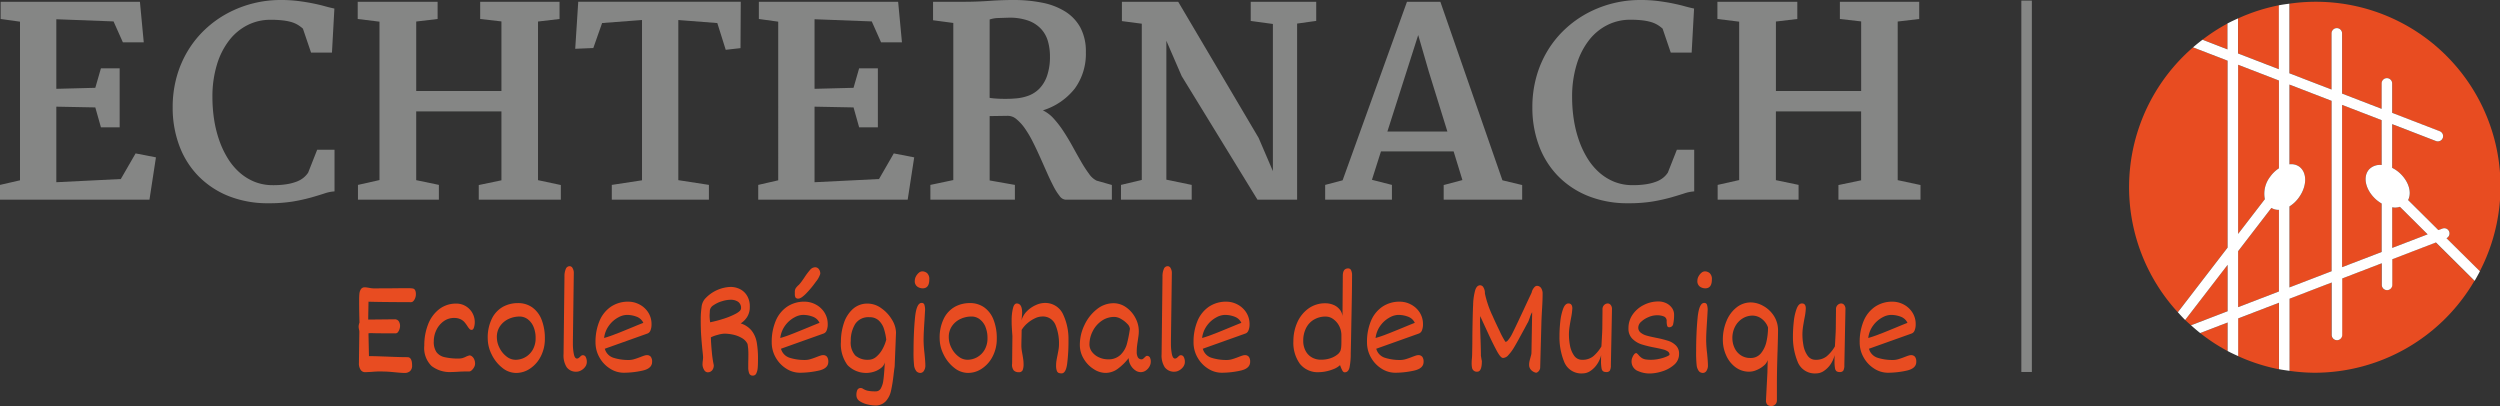 <svg xmlns="http://www.w3.org/2000/svg" width="331.648" height="53.864" viewBox="0 0 331.648 53.864">
  <rect x="0" y="0" width="331.648" height="53.864" fill="#333333" stroke="none"/>
  <g id="Group_452" data-name="Group 452" transform="translate(-400 -108)">
    <path id="Path_240" data-name="Path 240" d="M295.511,35.133l-5.634,7.314c.252.245.516.472.777.7l4.857-1.865Z" transform="translate(400 108)" fill="#e84c21"/>
    <path id="Path_241" data-name="Path 241" d="M291.87,44.182a24.579,24.579,0,0,0,3.641,2.387V42.784Z" transform="translate(400 108)" fill="#e84c21"/>
    <path id="Path_242" data-name="Path 242" d="M295.511,8.051l-4.585-1.769a24.52,24.52,0,0,0-2.02,35.139l6.6-8.577Z" transform="translate(400 108)" fill="#e84c21"/>
    <path id="Path_243" data-name="Path 243" d="M317.344,34.388v3.4a.7.7,0,0,1-1.4,0V34.924L310.7,36.942v7.489a.7.7,0,0,1-1.4,0V37.477l-5.592,2.15v9.568a24.889,24.889,0,0,0,3.33.252,24.574,24.574,0,0,0,21.216-12.191l-5.132-5.094Z" transform="translate(400 108)" fill="#e84c21"/>
    <path id="Path_244" data-name="Path 244" d="M309.309,11.878V4.429a.7.7,0,1,1,1.4,0v7.987l5.243,2.023V11.066a.7.7,0,1,1,1.4,0v3.912l6.317,2.438a.7.7,0,0,1-.251,1.351.723.723,0,0,1-.251-.047l-5.815-2.244v5.8a4.36,4.36,0,0,1,.993.679c1.206,1.1,1.641,2.587,1.122,3.593l4.014,3.983.535-.2a.694.694,0,0,1,.544,1.276l4.41,4.377A24.486,24.486,0,0,0,303.716.487V9.72Z" transform="translate(400 108)" fill="#e84c21"/>
    <path id="Path_245" data-name="Path 245" d="M295.511,3.114a24.336,24.336,0,0,0-3.331,2.154l3.331,1.285Z" transform="translate(400 108)" fill="#e84c21"/>
    <path id="Path_246" data-name="Path 246" d="M302.319,9.181V.7a24.467,24.467,0,0,0-5.413,1.74V7.091Z" transform="translate(400 108)" fill="#e84c21"/>
    <path id="Path_247" data-name="Path 247" d="M296.906,42.245v5a24.377,24.377,0,0,0,5.413,1.739V40.163Z" transform="translate(400 108)" fill="#e84c21"/>
    <path id="Path_248" data-name="Path 248" d="M310.7,35.442l5.242-2.016V27a4.675,4.675,0,0,1-.789-.574c-1.37-1.255-1.75-3-.862-3.974a2.018,2.018,0,0,1,1.651-.565v-5.95L310.7,13.915Z" transform="translate(400 108)" fill="#e84c21"/>
    <path id="Path_249" data-name="Path 249" d="M317.707,27.54a3.057,3.057,0,0,1-.363-.041V32.89l4.7-1.807-3.677-3.648a2.209,2.209,0,0,1-.66.105" transform="translate(400 108)" fill="#e84c21"/>
    <path id="Path_250" data-name="Path 250" d="M301.319,27.585l-4.413,5.735v7.428l5.413-2.081V27.831c-.023,0-.045.011-.068.011a1.861,1.861,0,0,1-.932-.257" transform="translate(400 108)" fill="#e84c21"/>
    <path id="Path_251" data-name="Path 251" d="M303.717,21.8a1.845,1.845,0,0,1,1.276.289c1.079.763,1.083,2.55.009,4.069a4.431,4.431,0,0,1-1.285,1.229V38.129l5.592-2.15v-22.6l-5.592-2.159Z" transform="translate(400 108)" fill="#e84c21"/>
    <path id="Path_252" data-name="Path 252" d="M296.906,31.029l3.547-4.607a3.678,3.678,0,0,1,.707-2.981,4.267,4.267,0,0,1,1.159-1.117V10.68l-5.413-2.09Z" transform="translate(400 108)" fill="#e84c21"/>
    <path id="Path_253" data-name="Path 253" d="M324.552,31.6a.694.694,0,0,0-.544-1.276l-.535.2-4.014-3.984c.518-1.006.084-2.489-1.122-3.593a4.36,4.36,0,0,0-.993-.679v-5.8l5.815,2.245a.708.708,0,0,0,.25.046.7.7,0,0,0,.251-1.351l-6.316-2.438V11.066a.7.7,0,1,0-1.4,0v3.373L310.7,12.416V4.429a.7.7,0,1,0-1.4,0v7.449l-5.592-2.157V.488c-.466.062-.936.123-1.4.212V9.181l-5.413-2.089V2.441c-.474.215-.943.43-1.4.673V6.553L292.18,5.268c-.43.327-.849.661-1.254,1.014l4.585,1.769V32.844l-6.6,8.577c.318.349.633.7.97,1.027l5.634-7.315v6.153l-4.857,1.866c.4.356.8.7,1.216,1.03l3.641-1.4v3.786c.453.242.922.458,1.4.673v-5l5.413-2.082v8.818c.461.09.931.151,1.4.214V39.627l5.592-2.15v6.954a.7.7,0,0,0,1.4,0V36.942l5.243-2.018v2.867a.7.7,0,0,0,1.4,0v-3.4l5.787-2.226,5.132,5.094c.244-.417.479-.842.7-1.273ZM302.32,38.666l-5.413,2.081V33.32l4.413-5.735a1.857,1.857,0,0,0,.931.257c.024,0,.045-.011.069-.011Zm0-16.341a4.281,4.281,0,0,0-1.16,1.116,3.679,3.679,0,0,0-.707,2.981l-3.546,4.608V8.591l5.413,2.089Zm6.989,13.654-5.592,2.15V27.385A4.427,4.427,0,0,0,305,26.157c1.074-1.52,1.071-3.307-.009-4.07a1.845,1.845,0,0,0-1.276-.289V11.218l5.592,2.159Zm6.639-14.091a2.016,2.016,0,0,0-1.652.565c-.887.973-.508,2.719.863,3.974a4.574,4.574,0,0,0,.789.573v6.427L310.7,35.443V13.915l5.243,2.023Zm1.4,11V27.5a3.061,3.061,0,0,0,.363.042,2.2,2.2,0,0,0,.66-.106l3.677,3.649Z" transform="translate(400 108)" fill="#fff"/>
    <path id="Path_254" data-name="Path 254" d="M0,24.529l2.653-.61V2.874L.085,2.519V.236H18.562l.508,5.377H16.3L15.062,2.841,7.471,2.553v9.23l5.172-.134.746-2.587h2.485v7.826H13.389l-.746-2.638-5.172-.1V24.173l8.555-.423,1.962-3.4,2.7.525-.86,5.611H0Z" transform="translate(400 108)" fill="#858685"/>
    <path id="Path_255" data-name="Path 255" d="M22.907,14.25a14.982,14.982,0,0,1,.54-4.091,13.863,13.863,0,0,1,1.514-3.49,13.359,13.359,0,0,1,2.307-2.823A14,14,0,0,1,30.2,1.75,14.893,14.893,0,0,1,37.242,0a18.2,18.2,0,0,1,2.324.135q1.056.135,1.927.312c.58.118,1.107.24,1.581.372s.9.236,1.285.314l-.322,5.849H41.266L40.185,3.8a4.631,4.631,0,0,0-.712-.524,3.791,3.791,0,0,0-.869-.364A7.221,7.221,0,0,0,37.445,2.7a13.931,13.931,0,0,0-1.572-.076A6.714,6.714,0,0,0,32.9,3.3,7.127,7.127,0,0,0,30.446,5.3a9.89,9.89,0,0,0-1.655,3.23,14.468,14.468,0,0,0-.61,4.386,19.167,19.167,0,0,0,.229,2.976,15.438,15.438,0,0,0,.684,2.747,12.2,12.2,0,0,0,1.132,2.383A8.3,8.3,0,0,0,31.8,22.9a6.93,6.93,0,0,0,1.995,1.226,6.454,6.454,0,0,0,2.415.438,11.262,11.262,0,0,0,1.817-.126,6.51,6.51,0,0,0,1.327-.347,3.287,3.287,0,0,0,.923-.525,3.013,3.013,0,0,0,.6-.66l1.2-3.042h2.3V25.39a5.261,5.261,0,0,0-1.361.281c-.49.161-1.075.339-1.75.531a24.325,24.325,0,0,1-2.384.526,19.652,19.652,0,0,1-3.245.234A14.015,14.015,0,0,1,30.3,26,11.659,11.659,0,0,1,26.3,23.337,11.454,11.454,0,0,1,23.777,19.3a14.316,14.316,0,0,1-.87-5.054" transform="translate(400 108)" fill="#858685"/>
    <path id="Path_256" data-name="Path 256" d="M47.487,24.529l2.856-.642V2.874l-2.89-.355V.236h10.6V2.519l-2.838.337v9.213H66.521V2.841L63.7,2.519V.236H74.229V2.519l-2.857.337V23.9l3.028.644V26.49H63.512V24.547l3.009-.628V14.775H55.213V23.9l3.009.626V26.49H47.487Z" transform="translate(400 108)" fill="#858685"/>
    <path id="Path_257" data-name="Path 257" d="M81.16,24.529l4.008-.61V2.654l-5.293.4L78.709,6.372l-2.4.1.4-6.24H98.269l-.034,6.153-1.961.222L95.159,3.058l-5.173-.4V23.9l4.058.626V26.49H81.16Z" transform="translate(400 108)" fill="#858685"/>
    <path id="Path_258" data-name="Path 258" d="M100.585,24.529l2.654-.61V2.874l-2.571-.355V.236h18.478l.506,5.377H116.88l-1.233-2.772-7.591-.288v9.23l5.174-.134.742-2.587h2.485v7.826h-2.485l-.742-2.638-5.174-.1V24.173l8.554-.423,1.96-3.4,2.707.525-.864,5.611H100.585Z" transform="translate(400 108)" fill="#858685"/>
    <path id="Path_259" data-name="Path 259" d="M123.422,24.529l3.043-.642V3.044l-2.687-.356V.236h4.075c1.147,0,2.285-.04,3.4-.119S133.429,0,134.411,0a19.3,19.3,0,0,1,3.837.355A9.043,9.043,0,0,1,141.3,1.523a5.755,5.755,0,0,1,2.02,2.13,6.689,6.689,0,0,1,.729,3.261,7.815,7.815,0,0,1-1.456,4.817,8.623,8.623,0,0,1-4.245,2.908,4.652,4.652,0,0,1,1.456,1.115,13.529,13.529,0,0,1,1.318,1.726q.626.964,1.2,2.01t1.108,1.971a16.578,16.578,0,0,0,1.04,1.6,2.67,2.67,0,0,0,1,.9l2.029.577V26.49h-6.152a1.071,1.071,0,0,1-.771-.482,7.323,7.323,0,0,1-.811-1.277q-.415-.794-.862-1.8c-.3-.67-.6-1.356-.915-2.053s-.632-1.386-.972-2.053a14.115,14.115,0,0,0-1.054-1.786,6.141,6.141,0,0,0-1.134-1.242,1.757,1.757,0,0,0-1.21-.431l-2.332.034v8.537l3.349.592V26.49h-11.21Zm7.861-11.547c.2.036.447.063.735.085s.585.036.888.042.6.005.895,0,.558-.019.8-.042a6.305,6.305,0,0,0,1.756-.346,3.967,3.967,0,0,0,1.5-.938,4.562,4.562,0,0,0,1.041-1.709,7.747,7.747,0,0,0,.388-2.636,7.123,7.123,0,0,0-.271-1.97A4.008,4.008,0,0,0,138.1,3.83a4.3,4.3,0,0,0-1.707-1.1,7.42,7.42,0,0,0-2.638-.382q-.645.02-1.327.043a3.789,3.789,0,0,0-1.142.195Z" transform="translate(400 108)" fill="#858685"/>
    <path id="Path_260" data-name="Path 260" d="M148.711,24.529l2.757-.66V3.144L148.832,2.8V.236H156.3l10.668,18.056,1.893,4.41V3.178l-2.942-.4V.236h8.689V2.773l-2.534.355V26.49h-5.259l-10.057-16.4-2.029-4.682V23.835l3.361.694V26.49h-9.382Z" transform="translate(400 108)" fill="#858685"/>
    <path id="Path_261" data-name="Path 261" d="M175.795,24.529l2.315-.61L186.648.236h4.429l8.234,23.683,2.619.628V26.49H191.518V24.547l2.486-.66-1.169-3.806H183.2L182,23.853l2.653.676V26.49h-8.858Zm16.213-7.083-2.47-7.962-1.4-4.836-4.088,12.8Z" transform="translate(400 108)" fill="#858685"/>
    <path id="Path_262" data-name="Path 262" d="M203.282,14.25a14.943,14.943,0,0,1,.541-4.091,13.825,13.825,0,0,1,1.513-3.49,13.39,13.39,0,0,1,2.307-2.823,14.009,14.009,0,0,1,2.933-2.1A14.869,14.869,0,0,1,217.618,0a18.226,18.226,0,0,1,2.324.135c.7.09,1.347.193,1.927.312s1.109.24,1.581.372.9.236,1.283.314l-.32,5.849h-2.771L220.56,3.8a4.491,4.491,0,0,0-.712-.524,3.763,3.763,0,0,0-.87-.364,7.179,7.179,0,0,0-1.159-.219,13.874,13.874,0,0,0-1.571-.076,6.714,6.714,0,0,0-2.975.684A7.123,7.123,0,0,0,210.822,5.3a9.91,9.91,0,0,0-1.655,3.23,14.529,14.529,0,0,0-.611,4.386,19.045,19.045,0,0,0,.23,2.976,15.354,15.354,0,0,0,.685,2.747A12.135,12.135,0,0,0,210.6,21.02a8.354,8.354,0,0,0,1.575,1.878,6.93,6.93,0,0,0,1.995,1.226,6.462,6.462,0,0,0,2.415.438,11.262,11.262,0,0,0,1.817-.126,6.493,6.493,0,0,0,1.327-.347,3.273,3.273,0,0,0,.923-.525,3.044,3.044,0,0,0,.6-.66l1.2-3.042h2.3V25.39a5.278,5.278,0,0,0-1.361.281q-.737.242-1.749.531a24.351,24.351,0,0,1-2.385.526,19.648,19.648,0,0,1-3.246.234A13.991,13.991,0,0,1,210.679,26a11.6,11.6,0,0,1-4.007-2.663,11.457,11.457,0,0,1-2.52-4.033,14.361,14.361,0,0,1-.87-5.054" transform="translate(400 108)" fill="#858685"/>
    <path id="Path_263" data-name="Path 263" d="M227.862,24.529l2.856-.642V2.874l-2.888-.355V.236h10.6V2.519l-2.839.337v9.213H246.9V2.841l-2.823-.322V.236H254.6V2.519l-2.853.337V23.9l3.025.644V26.49H243.886V24.547l3.01-.628V14.775H235.589V23.9l3.008.626V26.49H227.862Z" transform="translate(400 108)" fill="#858685"/>
    <line id="Line_13" data-name="Line 13" y1="49.266" transform="translate(668.847 108.08)" fill="#858685"/>
    <rect id="Rectangle_22" data-name="Rectangle 22" width="1.394" height="49.266" transform="translate(668.15 108.08)" fill="#858685"/>
    <path id="Path_264" data-name="Path 264" d="M54.76,38.272a.443.443,0,0,1,.31.222,1.243,1.243,0,0,1,.1.572,1.371,1.371,0,0,1-.194.685c-.128.224-.277.335-.446.335q-4.266-.013-5.645-.064c0,.2-.007.581-.019,1.143q-.018.884-.018,1.229l3.516-.036a.631.631,0,0,1,.511.228,1.106,1.106,0,0,1,.193.718,1.278,1.278,0,0,1-.071.357,1.186,1.186,0,0,1-.2.393.413.413,0,0,1-.334.17c-1.176,0-2.1-.007-2.775-.019-.144-.007-.307-.01-.487-.01a1.048,1.048,0,0,0-.32.029l.065,3.019q.62,0,1.388.028c.514.02.858.031,1.032.037,1.151.051,2.045.074,2.682.074.413,0,.619.364.619,1.089a.952.952,0,0,1-.277.769,1.051,1.051,0,0,1-.709.234c-.261,0-.643-.025-1.142-.075-.356-.036-.7-.065-1.027-.088s-.753-.031-1.271-.031c-.238,0-.52.015-.844.045-.514.031-.838.047-.975.047a.688.688,0,0,1-.591-.332,1.472,1.472,0,0,1-.217-.869l.057-4.164a1.094,1.094,0,0,0-.047-.3c-.007-.027-.016-.078-.027-.156a1.289,1.289,0,0,1-.02-.229,1.468,1.468,0,0,1,.112-.525c-.03-.959-.045-1.967-.045-3.03a7.805,7.805,0,0,1,.036-.82,1.28,1.28,0,0,1,.2-.582.568.568,0,0,1,.511-.248,2.187,2.187,0,0,1,.332.028l.23.037a3.458,3.458,0,0,0,.629.075l2.241-.009c1.1-.013,1.849-.018,2.251-.018a4.232,4.232,0,0,1,.689.04" transform="translate(400 108)" fill="#e84c21"/>
    <path id="Path_265" data-name="Path 265" d="M62.59,47.263a.932.932,0,0,1,.3.365,1.394,1.394,0,0,1,.132.647.926.926,0,0,1-.132.444,1.4,1.4,0,0,1-.313.4.534.534,0,0,1-.323.162H61.7c-.212,0-.518.009-.919.034s-.709.039-.928.039a3.946,3.946,0,0,1-2.6-.8,3.327,3.327,0,0,1-.966-2.709,7.61,7.61,0,0,1,.5-2.81,4.64,4.64,0,0,1,1.469-2.015,3.628,3.628,0,0,1,2.288-.745,2.357,2.357,0,0,1,1.213.323,2.459,2.459,0,0,1,1.225,2.153,2.309,2.309,0,0,1-.1.669c-.069.229-.175.342-.317.342a.365.365,0,0,1-.277-.122A2.367,2.367,0,0,1,62,43.256a4.94,4.94,0,0,0-.4-.539,1.614,1.614,0,0,0-.529-.379,1.955,1.955,0,0,0-.835-.16,2.313,2.313,0,0,0-1.388.446,3.019,3.019,0,0,0-.961,1.162,3.448,3.448,0,0,0-.342,1.506,2.412,2.412,0,0,0,.346,1.407,1.81,1.81,0,0,0,1.056.675,7.834,7.834,0,0,0,1.928.188,1.785,1.785,0,0,0,.449-.051,3.156,3.156,0,0,0,.431-.164,2.2,2.2,0,0,1,.545-.2.555.555,0,0,1,.29.113" transform="translate(400 108)" fill="#e84c21"/>
    <path id="Path_266" data-name="Path 266" d="M66.618,48.78a5.018,5.018,0,0,1-1.393-1.758,4.739,4.739,0,0,1-.522-2.1,5.643,5.643,0,0,1,.57-2.691,3.612,3.612,0,0,1,1.471-1.544A4.1,4.1,0,0,1,68.7,40.21a3.215,3.215,0,0,1,1.922.576,3.606,3.606,0,0,1,1.233,1.641,6.675,6.675,0,0,1,.426,2.5,5.01,5.01,0,0,1-.539,2.344,4.231,4.231,0,0,1-1.416,1.621,3.276,3.276,0,0,1-1.852.582,2.92,2.92,0,0,1-1.856-.693m4.159-5.421a2.379,2.379,0,0,0-.764-1.007,1.785,1.785,0,0,0-1.089-.362,3.448,3.448,0,0,0-1.435.314,2.805,2.805,0,0,0-1.135.934,2.512,2.512,0,0,0-.441,1.49,3.127,3.127,0,0,0,.358,1.432,3.247,3.247,0,0,0,.927,1.133,1.93,1.93,0,0,0,1.182.435,2.63,2.63,0,0,0,2.3-1.345,3.036,3.036,0,0,0,.375-1.543,3.779,3.779,0,0,0-.276-1.481" transform="translate(400 108)" fill="#e84c21"/>
    <path id="Path_267" data-name="Path 267" d="M77.711,47.382a1.352,1.352,0,0,1,.136.622,1.094,1.094,0,0,1-.22.663,1.564,1.564,0,0,1-.54.47,1.259,1.259,0,0,1-.572.17,1.53,1.53,0,0,1-1.341-.593,2.93,2.93,0,0,1-.413-1.735l.121-10.286a2.456,2.456,0,0,1,.17-1,.555.555,0,0,1,.526-.382.449.449,0,0,1,.388.275,1.216,1.216,0,0,1,.155.6L76,45.2v.32a6.974,6.974,0,0,0,.127,1.461c.083.389.22.583.407.583a.387.387,0,0,0,.208-.056,1.643,1.643,0,0,0,.2-.169,1.383,1.383,0,0,1,.192-.165.358.358,0,0,1,.191-.051.424.424,0,0,1,.391.261" transform="translate(400 108)" fill="#e84c21"/>
    <path id="Path_268" data-name="Path 268" d="M86.334,47.327a1.079,1.079,0,0,1,.174.677c0,.585-.424.974-1.272,1.161a11.6,11.6,0,0,1-2.508.281,3.345,3.345,0,0,1-1.792-.539,4.1,4.1,0,0,1-1.4-1.468A4,4,0,0,1,79,45.4,7.143,7.143,0,0,1,79.52,42.6a4.251,4.251,0,0,1,1.506-1.9,4.043,4.043,0,0,1,2.348-.68,3.169,3.169,0,0,1,1.432.357,3.034,3.034,0,0,1,1.167,1.041,2.825,2.825,0,0,1,.458,1.612,2.033,2.033,0,0,1-.139.8.685.685,0,0,1-.385.409l-5.673,2.024a1.723,1.723,0,0,0,1.181,1.21,6.538,6.538,0,0,0,1.979.283,2.513,2.513,0,0,0,.713-.1c.236-.067.518-.165.844-.29.206-.08.376-.144.511-.186a1.119,1.119,0,0,1,.351-.067.63.63,0,0,1,.521.216m-4.59-3.04c.6-.235,1.37-.55,2.306-.937.631-.262,1.064-.437,1.295-.523a1.572,1.572,0,0,0-.853-.8,3.569,3.569,0,0,0-1.388-.252,2.5,2.5,0,0,0-1.088.331,3.644,3.644,0,0,0-1.191,1.029,3.472,3.472,0,0,0-.685,1.7,15.947,15.947,0,0,0,1.6-.554" transform="translate(400 108)" fill="#e84c21"/>
    <path id="Path_269" data-name="Path 269" d="M94.463,49.132a.726.726,0,0,1-.585.257.573.573,0,0,1-.478-.336,1.392,1.392,0,0,1-.206-.741,4.408,4.408,0,0,1,.037-.45,3.978,3.978,0,0,0,.038-.432c0-.155-.026-.451-.075-.88q-.1-.957-.169-1.939t-.066-2.2a11.6,11.6,0,0,1,.108-1.654,1.975,1.975,0,0,1,.436-1.094,4.845,4.845,0,0,1,3.394-1.6,2.814,2.814,0,0,1,1.253.285,2.277,2.277,0,0,1,.951.878,2.722,2.722,0,0,1,.367,1.463,2.478,2.478,0,0,1-.339,1.332,2.726,2.726,0,0,1-.871.881,3.02,3.02,0,0,1,1.468.98,3.516,3.516,0,0,1,.664,1.548,12.342,12.342,0,0,1,.165,2.208c0,.482-.012.866-.038,1.158a2.04,2.04,0,0,1-.182.731.483.483,0,0,1-.464.3.473.473,0,0,1-.483-.3,2.178,2.178,0,0,1-.126-.83v-.233c0-.3,0-.529.009-.687l.009-.739q0-.414-.023-.714c-.016-.2-.046-.431-.09-.694a1.8,1.8,0,0,0-.741-.781,3.957,3.957,0,0,0-1.139-.447,5.461,5.461,0,0,0-1.2-.14,3.845,3.845,0,0,0-.85.153,4.783,4.783,0,0,0-.933.335q.02.844.127,1.94a14.271,14.271,0,0,0,.258,1.746,1.027,1.027,0,0,1-.222.7m-.265-6.38a16.728,16.728,0,0,0,1.739-.456,9.461,9.461,0,0,0,1.663-.68q.7-.375.7-.714a.97.97,0,0,0-.4-.88,1.749,1.749,0,0,0-.974-.263,4.115,4.115,0,0,0-1.159.2,3.834,3.834,0,0,0-1.125.534.965.965,0,0,0-.483.742l-.009.291c-.012.125-.019.22-.019.29a5.615,5.615,0,0,0,.076.939" transform="translate(400 108)" fill="#e84c21"/>
    <path id="Path_270" data-name="Path 270" d="M109.708,47.327a1.077,1.077,0,0,1,.174.677c0,.585-.423.974-1.272,1.161a11.6,11.6,0,0,1-2.508.281,3.334,3.334,0,0,1-1.791-.539,4.117,4.117,0,0,1-1.4-1.468,4,4,0,0,1-.534-2.034,7.148,7.148,0,0,1,.515-2.806,4.254,4.254,0,0,1,1.506-1.9,4.045,4.045,0,0,1,2.35-.68,3.148,3.148,0,0,1,1.429.357,3.037,3.037,0,0,1,1.168,1.041,2.833,2.833,0,0,1,.459,1.612,2.032,2.032,0,0,1-.14.8.687.687,0,0,1-.386.409l-5.672,2.024a1.719,1.719,0,0,0,1.182,1.21,6.518,6.518,0,0,0,1.978.282,2.54,2.54,0,0,0,.712-.1c.239-.067.52-.165.844-.29.206-.08.378-.145.512-.186a1.119,1.119,0,0,1,.352-.067.628.628,0,0,1,.52.216m-4.592-3.04q.9-.354,2.309-.937.945-.393,1.293-.523a1.569,1.569,0,0,0-.853-.8,3.561,3.561,0,0,0-1.387-.252,2.487,2.487,0,0,0-1.088.331,3.665,3.665,0,0,0-1.192,1.028,3.484,3.484,0,0,0-.684,1.706,15.757,15.757,0,0,0,1.6-.554m.329-5.55a.912.912,0,0,1,.132-.516,2.261,2.261,0,0,1,.4-.431,3.574,3.574,0,0,0,.342-.412c.129-.176.252-.352.371-.527a9.143,9.143,0,0,1,.773-1.041.924.924,0,0,1,.671-.356.612.612,0,0,1,.487.235.954.954,0,0,1,.2.635,3.021,3.021,0,0,1-.586,1.054,12.485,12.485,0,0,1-1.27,1.537q-.685.7-1.051.7a.419.419,0,0,1-.376-.146.89.89,0,0,1-.093-.463Z" transform="translate(400 108)" fill="#e84c21"/>
    <path id="Path_271" data-name="Path 271" d="M116.854,51.513a2.774,2.774,0,0,0,.318-.978c.057-.379.107-.889.149-1.52q.039-.656.076-.965a1.409,1.409,0,0,1-.5.75,2.861,2.861,0,0,1-.925.5,3.437,3.437,0,0,1-3.539-.864,4.655,4.655,0,0,1-.877-3.08,7.736,7.736,0,0,1,.393-2.494,4.3,4.3,0,0,1,1.2-1.878,2.867,2.867,0,0,1,1.974-.71,3.077,3.077,0,0,1,1.79.614,4.9,4.9,0,0,1,1.412,1.518,3.388,3.388,0,0,1,.539,1.722l-.178,4.436-.01.131q-.046.252-.15,1.154a18.825,18.825,0,0,1-.337,2.049,2.991,2.991,0,0,1-.689,1.336,1.833,1.833,0,0,1-1.43.552,4.816,4.816,0,0,1-.947-.126,3.149,3.149,0,0,1-1.047-.426.918.918,0,0,1-.464-.8,1.566,1.566,0,0,1,.128-.712.473.473,0,0,1,.464-.245.426.426,0,0,1,.154.028.728.728,0,0,1,.136.075,2.112,2.112,0,0,0,.581.246,4.828,4.828,0,0,0,1.107.092.742.742,0,0,0,.676-.409m-.582-4.205a3.6,3.6,0,0,0,.816-1.034,5.41,5.41,0,0,0,.479-1.215,7.9,7.9,0,0,0-.315-1.456,2.579,2.579,0,0,0-.676-1.076,1.735,1.735,0,0,0-1.251-.442,2.072,2.072,0,0,0-1.867.882,4.159,4.159,0,0,0-.6,2.269,2.54,2.54,0,0,0,.61,1.936,2.48,2.48,0,0,0,1.735.557,1.6,1.6,0,0,0,1.069-.421" transform="translate(400 108)" fill="#e84c21"/>
    <path id="Path_272" data-name="Path 272" d="M122.559,49.2a.551.551,0,0,1-.44.27.705.705,0,0,1-.549-.22,1.55,1.55,0,0,1-.305-.736,15.063,15.063,0,0,1-.074-1.922q0-2.439.192-4.423t.876-1.984a.356.356,0,0,1,.371.25,2.249,2.249,0,0,1,.089.718l-.076,1.313q-.046.664-.084,1.4c-.024.488-.037.922-.037,1.305a16.577,16.577,0,0,0,.121,1.707q.114,1.142.113,1.585a1.244,1.244,0,0,1-.2.741m-.15-10.955a1.253,1.253,0,0,1-.716-.225.884.884,0,0,1-.334-.789,1.21,1.21,0,0,1,.155-.571,1.567,1.567,0,0,1,.384-.479.709.709,0,0,1,.436-.185.983.983,0,0,1,.666.242,1.058,1.058,0,0,1,.282.834q0,1.173-.873,1.173" transform="translate(400 108)" fill="#e84c21"/>
    <path id="Path_273" data-name="Path 273" d="M126.569,48.78a5.032,5.032,0,0,1-1.394-1.758,4.762,4.762,0,0,1-.52-2.1,5.656,5.656,0,0,1,.568-2.691,3.614,3.614,0,0,1,1.472-1.544,4.094,4.094,0,0,1,1.955-.481,3.213,3.213,0,0,1,1.922.576,3.585,3.585,0,0,1,1.233,1.641,6.674,6.674,0,0,1,.427,2.5,5.01,5.01,0,0,1-.539,2.344,4.233,4.233,0,0,1-1.417,1.621,3.273,3.273,0,0,1-1.851.582,2.918,2.918,0,0,1-1.856-.693m4.16-5.421a2.407,2.407,0,0,0-.766-1.007,1.782,1.782,0,0,0-1.088-.362,3.452,3.452,0,0,0-1.435.314,2.792,2.792,0,0,0-1.135.934,2.512,2.512,0,0,0-.441,1.49,3.126,3.126,0,0,0,.357,1.432,3.238,3.238,0,0,0,.928,1.133,1.928,1.928,0,0,0,1.181.435,2.63,2.63,0,0,0,2.3-1.345A3.036,3.036,0,0,0,131,44.84a3.779,3.779,0,0,0-.275-1.481" transform="translate(400 108)" fill="#e84c21"/>
    <path id="Path_274" data-name="Path 274" d="M140.007,43.077A1.786,1.786,0,0,0,138.2,41.99a2.216,2.216,0,0,0-.9.235,4.236,4.236,0,0,0-.99.643,3.731,3.731,0,0,0-.779.9q0,.32-.019,1.068c-.012.476-.018.8-.018.986a4.209,4.209,0,0,0,.037.567c.025.184.062.412.114.678.037.2.069.41.1.625a4.9,4.9,0,0,1,.041.606,2.056,2.056,0,0,1-.122.806.511.511,0,0,1-.525.272.907.907,0,0,1-.646-.226,1.2,1.2,0,0,1-.226-.91l.038-3.674c-.069-.888-.1-1.5-.1-1.83v-.28a6.641,6.641,0,0,1,.161-1.512q.158-.682.514-.683c.476,0,.714.412.714,1.229,0,.131-.019.391-.057.778l-.028.244a2.771,2.771,0,0,1,.751-1.257,3.826,3.826,0,0,1,1.171-.792,2.837,2.837,0,0,1,1.07-.269,2.592,2.592,0,0,1,2.5,1.447,7.612,7.612,0,0,1,.741,3.5,22.793,22.793,0,0,1-.179,3.152q-.177,1.238-.732,1.238a1.056,1.056,0,0,1-.394-.062.482.482,0,0,1-.243-.29,2.006,2.006,0,0,1-.093-.709,3.957,3.957,0,0,1,.047-.608q.046-.3.14-.751c.069-.344.119-.615.149-.815a4.055,4.055,0,0,0,.048-.639,6.448,6.448,0,0,0-.473-2.58" transform="translate(400 108)" fill="#e84c21"/>
    <path id="Path_275" data-name="Path 275" d="M152.531,47.4a1.122,1.122,0,0,1,.129.6,1.3,1.3,0,0,1-.181.635,1.518,1.518,0,0,1-.487.527,1.2,1.2,0,0,1-.685.206,1.25,1.25,0,0,1-.735-.267,2.057,2.057,0,0,1-.608-.7,1.886,1.886,0,0,1-.234-.9,7.284,7.284,0,0,1-1.455,1.429,2.723,2.723,0,0,1-1.61.539,2.934,2.934,0,0,1-1.58-.506,4.038,4.038,0,0,1-1.317-1.363,3.527,3.527,0,0,1-.517-1.853,6.038,6.038,0,0,1,.61-2.625,5.746,5.746,0,0,1,1.638-2.092,3.525,3.525,0,0,1,2.216-.806,2.869,2.869,0,0,1,1.676.544,3.921,3.921,0,0,1,1.226,1.4,3.685,3.685,0,0,1,.455,1.74,4.848,4.848,0,0,1-.056.75c-.037.251-.06.408-.065.47-.049.3-.086.553-.112.78a6.319,6.319,0,0,0-.04.729,1.455,1.455,0,0,0,.165.793.561.561,0,0,0,.494.239.3.3,0,0,0,.172-.064,1.772,1.772,0,0,0,.211-.189c.013-.013.048-.046.108-.1a.5.5,0,0,1,.166-.108.464.464,0,0,1,.416.188m-3.868-.34a3.2,3.2,0,0,0,.821-1.391,17.6,17.6,0,0,0,.409-2.039,1.068,1.068,0,0,0-.347-.666,3.466,3.466,0,0,0-.832-.648,1.8,1.8,0,0,0-.868-.271,2.913,2.913,0,0,0-1.724.538,3.676,3.676,0,0,0-1.177,1.384,3.833,3.833,0,0,0-.418,1.716,1.617,1.617,0,0,0,.357,1.027,2.373,2.373,0,0,0,.923.708,2.818,2.818,0,0,0,1.157.253,2.272,2.272,0,0,0,1.7-.611" transform="translate(400 108)" fill="#e84c21"/>
    <path id="Path_276" data-name="Path 276" d="M157.047,47.382a1.352,1.352,0,0,1,.136.622,1.082,1.082,0,0,1-.221.663,1.614,1.614,0,0,1-.538.47,1.276,1.276,0,0,1-.573.17,1.53,1.53,0,0,1-1.341-.593,2.908,2.908,0,0,1-.413-1.735l.119-10.286a2.417,2.417,0,0,1,.174-1,.55.55,0,0,1,.524-.382.452.452,0,0,1,.388.275,1.237,1.237,0,0,1,.155.6l-.122,9.013v.32a7.191,7.191,0,0,0,.126,1.461c.084.389.221.583.408.583a.388.388,0,0,0,.207-.056,1.565,1.565,0,0,0,.2-.169,1.45,1.45,0,0,1,.189-.165.363.363,0,0,1,.191-.051.428.428,0,0,1,.392.261" transform="translate(400 108)" fill="#e84c21"/>
    <path id="Path_277" data-name="Path 277" d="M165.669,47.327a1.073,1.073,0,0,1,.173.677c0,.585-.424.974-1.271,1.161a11.6,11.6,0,0,1-2.509.281,3.347,3.347,0,0,1-1.792-.539,4.109,4.109,0,0,1-1.4-1.468,3.989,3.989,0,0,1-.535-2.034,7.179,7.179,0,0,1,.514-2.805,4.255,4.255,0,0,1,1.508-1.9,4.041,4.041,0,0,1,2.348-.68,3.164,3.164,0,0,1,1.43.357,3.058,3.058,0,0,1,1.168,1.041,2.819,2.819,0,0,1,.46,1.612,2.014,2.014,0,0,1-.141.8.681.681,0,0,1-.386.409l-5.672,2.024a1.721,1.721,0,0,0,1.182,1.21,6.532,6.532,0,0,0,1.978.283,2.513,2.513,0,0,0,.713-.1c.238-.067.52-.165.843-.29.206-.08.378-.144.512-.186a1.124,1.124,0,0,1,.352-.067.628.628,0,0,1,.52.216m-4.59-3.04c.6-.235,1.369-.55,2.305-.937.631-.262,1.065-.437,1.3-.523a1.582,1.582,0,0,0-.853-.8,3.578,3.578,0,0,0-1.389-.252,2.5,2.5,0,0,0-1.088.331,3.67,3.67,0,0,0-1.193,1.029,3.509,3.509,0,0,0-.684,1.7,15.787,15.787,0,0,0,1.6-.554" transform="translate(400 108)" fill="#e84c21"/>
    <path id="Path_278" data-name="Path 278" d="M176.9,40.444a2.076,2.076,0,0,1,.818.61,1.667,1.667,0,0,1,.376.9l.02-2.692.02-2.672q0-.984.71-.983a.41.41,0,0,1,.4.262,1.5,1.5,0,0,1,.12.629l-.009,1.388-.018,1.415-.113,5.955-.036,1.623a9.256,9.256,0,0,1-.164,1.879c-.106.422-.317.632-.637.632-.124,0-.227-.08-.317-.243a5.453,5.453,0,0,1-.3-.711,2.6,2.6,0,0,1-.815.51,5.661,5.661,0,0,1-1.043.319,4.909,4.909,0,0,1-.926.107,3.022,3.022,0,0,1-2.541-1.106,4.753,4.753,0,0,1-.865-3.01,6.044,6.044,0,0,1,.51-2.467,4.5,4.5,0,0,1,1.479-1.855,3.743,3.743,0,0,1,2.27-.7,2.666,2.666,0,0,1,1.064.215m-.385,7.067a2.9,2.9,0,0,0,.9-.483,1.237,1.237,0,0,0,.409-.517,2.319,2.319,0,0,0,.1-.524c.017-.187.022-.407.022-.657v-.863a2.646,2.646,0,0,0-.288-1.211,2.526,2.526,0,0,0-.776-.918,1.7,1.7,0,0,0-1.006-.347,2.992,2.992,0,0,0-1.59.415,2.684,2.684,0,0,0-1.039,1.137,3.655,3.655,0,0,0-.363,1.655,2.765,2.765,0,0,0,.306,1.331,2.1,2.1,0,0,0,.838.878,2.364,2.364,0,0,0,1.191.305,3.877,3.877,0,0,0,1.3-.2" transform="translate(400 108)" fill="#e84c21"/>
    <path id="Path_279" data-name="Path 279" d="M188.678,47.327a1.079,1.079,0,0,1,.173.677c0,.585-.423.974-1.271,1.161a11.611,11.611,0,0,1-2.509.281,3.334,3.334,0,0,1-1.791-.539,4.1,4.1,0,0,1-1.4-1.468,4,4,0,0,1-.534-2.034,7.143,7.143,0,0,1,.514-2.805,4.267,4.267,0,0,1,1.507-1.9,4.036,4.036,0,0,1,2.347-.68,3.155,3.155,0,0,1,1.43.357,3.03,3.03,0,0,1,1.168,1.041,2.819,2.819,0,0,1,.46,1.612,2.051,2.051,0,0,1-.139.8.7.7,0,0,1-.387.409l-5.672,2.024a1.716,1.716,0,0,0,1.181,1.21,6.525,6.525,0,0,0,1.977.283,2.509,2.509,0,0,0,.714-.1c.238-.067.52-.165.844-.29.207-.08.378-.144.512-.186a1.123,1.123,0,0,1,.35-.067.632.632,0,0,1,.522.216m-4.593-3.04c.6-.235,1.371-.55,2.307-.937.632-.262,1.066-.437,1.3-.523a1.567,1.567,0,0,0-.852-.8,3.564,3.564,0,0,0-1.389-.252,2.5,2.5,0,0,0-1.089.331,3.708,3.708,0,0,0-1.192,1.029,3.518,3.518,0,0,0-.684,1.7,15.685,15.685,0,0,0,1.6-.554" transform="translate(400 108)" fill="#e84c21"/>
    <path id="Path_280" data-name="Path 280" d="M203.255,41.419a2.644,2.644,0,0,0-.311.714c-.017.042-.058.152-.12.327a1.98,1.98,0,0,1-.208.432l-.336.628-.516.947q-.554,1.031-.911,1.621a5.919,5.919,0,0,1-.736,1,1.01,1.01,0,0,1-.725.4q-.322,0-.835-.954t-1.079-2.178l-1.116-2.419c-.013.142-.021.4-.021.767,0,.39.021,1.09.058,2.1q.059,1.632.057,2.374c.049.319.083.513.1.59s.028.116.028.121q0,1.419-.61,1.418a.636.636,0,0,1-.7-.544,3.321,3.321,0,0,1-.046-.619q0-.218.037-.629c.008-.07.012-.149.017-.239s.01-.188.01-.3q.033-1.35.031-2.475c.025-1.862.057-3.218.1-4.061a7.95,7.95,0,0,1,.273-1.932c.136-.443.365-.664.669-.664a.516.516,0,0,1,.441.313,1.353,1.353,0,0,1,.179.67v.1a13.607,13.607,0,0,0,1.033,3.01c.217.5.522,1.157.917,1.967a10.288,10.288,0,0,0,.777,1.446.438.438,0,0,0,.3-.17,4.169,4.169,0,0,0,.451-.637q.244-.413,1.669-3.469.861-1.857,1.05-2.243a1.512,1.512,0,0,1,.282-.624q.216-.285.413-.285a.645.645,0,0,1,.565.291,1.349,1.349,0,0,1,.2.788c0,.574-.029,1.3-.085,2.164-.036.663-.062,1.188-.074,1.567l-.161,5.965a.751.751,0,0,1-.108.413.8.8,0,0,1-.233.253.409.409,0,0,1-.2.084,1.007,1.007,0,0,1-.3-.1,1.21,1.21,0,0,1-.427-.339.947.947,0,0,1-.2-.632,1.923,1.923,0,0,1,.044-.423,4.772,4.772,0,0,1,.125-.488c.005-.037.031-.13.072-.28a1.444,1.444,0,0,0,.068-.424Z" transform="translate(400 108)" fill="#e84c21"/>
    <path id="Path_281" data-name="Path 281" d="M208.4,42.263q-.132.7-.2,1.182a7.136,7.136,0,0,0-.066.957,7.947,7.947,0,0,0,.14,1.44,3.388,3.388,0,0,0,.535,1.32,1.257,1.257,0,0,0,1.1.567,2.226,2.226,0,0,0,1.449-.466,5.062,5.062,0,0,0,1.083-1.305q.018-.243.1-1.818l.019-.47.028-2.616a.759.759,0,0,1,.226-.6.719.719,0,0,1,.468-.2.514.514,0,0,1,.388.2.794.794,0,0,1,.174.544l-.148,7.466a1.381,1.381,0,0,1-.141.706.527.527,0,0,1-.46.184.759.759,0,0,1-.427-.1.626.626,0,0,1-.21-.412,5.274,5.274,0,0,1-.068-.979c0-.321.008-.579.021-.779a3.621,3.621,0,0,1-.55,1.246,3.177,3.177,0,0,1-.886.883,1.817,1.817,0,0,1-.975.319,2.44,2.44,0,0,1-2.484-1.5,8.576,8.576,0,0,1-.637-3.416,18.152,18.152,0,0,1,.109-1.975,7.116,7.116,0,0,1,.381-1.691c.18-.464.411-.695.7-.695.344,0,.515.222.515.666a8.424,8.424,0,0,1-.187,1.341" transform="translate(400 108)" fill="#e84c21"/>
    <path id="Path_282" data-name="Path 282" d="M217.211,49.19a1.364,1.364,0,0,1-.763-1.365,1.16,1.16,0,0,1,.1-.4,1.606,1.606,0,0,1,.233-.413.391.391,0,0,1,.284-.174c.03,0,.107.057.232.17a2.2,2.2,0,0,0,.476.464,1.314,1.314,0,0,0,.519.206,4.726,4.726,0,0,0,.779.05,4.9,4.9,0,0,0,1.052-.124,5.506,5.506,0,0,0,.963-.3c.262-.111.393-.2.393-.27a.488.488,0,0,0-.243-.419,1.921,1.921,0,0,0-.6-.257q-.353-.094-1.048-.235a15.008,15.008,0,0,1-1.807-.436,3.072,3.072,0,0,1-1.227-.741,1.842,1.842,0,0,1-.522-1.384,3.13,3.13,0,0,1,.592-1.89,3.92,3.92,0,0,1,1.5-1.245,4.24,4.24,0,0,1,1.843-.437,2.445,2.445,0,0,1,1.1.242,1.975,1.975,0,0,1,.751.644,1.537,1.537,0,0,1,.265.857,5.363,5.363,0,0,1-.112,1.212.521.521,0,0,1-.535.468.261.261,0,0,1-.271-.2,2.111,2.111,0,0,1-.066-.609.618.618,0,0,0-.337-.609,2.324,2.324,0,0,0-1.014-.17,2.789,2.789,0,0,0-1.042.235,3.225,3.225,0,0,0-.974.609,1.07,1.07,0,0,0-.4.779.835.835,0,0,0,.309.671,2.176,2.176,0,0,0,.768.393q.462.135,1.266.295a14.735,14.735,0,0,1,1.606.4,2.535,2.535,0,0,1,1.034.615,1.478,1.478,0,0,1,.428,1.119,1.853,1.853,0,0,1-.685,1.476,4.315,4.315,0,0,1-1.6.861,5.693,5.693,0,0,1-1.579.27,3.822,3.822,0,0,1-1.658-.36" transform="translate(400 108)" fill="#e84c21"/>
    <path id="Path_283" data-name="Path 283" d="M226.375,49.2a.552.552,0,0,1-.439.27.715.715,0,0,1-.552-.22,1.571,1.571,0,0,1-.3-.736,15.194,15.194,0,0,1-.075-1.922q0-2.439.193-4.423t.876-1.984a.36.36,0,0,1,.371.25,2.283,2.283,0,0,1,.088.718l-.075,1.313c-.031.443-.058.908-.085,1.4s-.038.922-.038,1.305a16.129,16.129,0,0,0,.123,1.707c.075.761.111,1.29.111,1.585a1.252,1.252,0,0,1-.2.741m-.151-10.955a1.267,1.267,0,0,1-.718-.225.89.89,0,0,1-.33-.789,1.208,1.208,0,0,1,.154-.571,1.555,1.555,0,0,1,.385-.479.707.707,0,0,1,.436-.185.987.987,0,0,1,.666.242,1.058,1.058,0,0,1,.281.834q0,1.173-.874,1.173" transform="translate(400 108)" fill="#e84c21"/>
    <path id="Path_284" data-name="Path 284" d="M234.5,47.768a1.53,1.53,0,0,1-.517.74,3.373,3.373,0,0,1-.942.576,2.471,2.471,0,0,1-.964.223,3.009,3.009,0,0,1-1.878-.614,3.931,3.931,0,0,1-1.222-1.585,4.946,4.946,0,0,1-.425-2,6.4,6.4,0,0,1,.489-2.532,4.412,4.412,0,0,1,1.337-1.8,3.038,3.038,0,0,1,1.907-.657,3.435,3.435,0,0,1,1.6.45,3.919,3.919,0,0,1,1.414,1.3,3.525,3.525,0,0,1,.573,2.01q0,.654-.057,2.511-.092,2.55-.092,4.774v1.923a.781.781,0,0,1-.118.446.759.759,0,0,1-.28.252.7.7,0,0,1-.308.08.8.8,0,0,1-.552-.169.763.763,0,0,1-.187-.582V53l.187-3.613Zm-.874-.925a3.718,3.718,0,0,0,.718-1.557,8.456,8.456,0,0,0,.2-1.85,2.425,2.425,0,0,0-.847-1.15,2.013,2.013,0,0,0-1.187-.418,2.513,2.513,0,0,0-1.337.376,2.745,2.745,0,0,0-.986,1.06,3.236,3.236,0,0,0-.371,1.566,3.074,3.074,0,0,0,.265,1.235,2.351,2.351,0,0,0,.806.993,2.219,2.219,0,0,0,1.33.39,1.7,1.7,0,0,0,1.407-.645" transform="translate(400 108)" fill="#e84c21"/>
    <path id="Path_285" data-name="Path 285" d="M239.373,42.263c-.088.469-.155.863-.2,1.182a6.974,6.974,0,0,0-.065.957,7.946,7.946,0,0,0,.14,1.44,3.313,3.313,0,0,0,.535,1.32,1.251,1.251,0,0,0,1.1.567,2.227,2.227,0,0,0,1.45-.466,4.981,4.981,0,0,0,1.082-1.305c.013-.162.046-.769.1-1.818l.018-.47.028-2.616a.761.761,0,0,1,.224-.6.724.724,0,0,1,.472-.2.517.517,0,0,1,.388.2.793.793,0,0,1,.172.544l-.148,7.466a1.352,1.352,0,0,1-.14.706.528.528,0,0,1-.461.184.766.766,0,0,1-.427-.1.635.635,0,0,1-.21-.412,5.141,5.141,0,0,1-.066-.979c0-.321.006-.579.019-.779a3.654,3.654,0,0,1-.547,1.246,3.236,3.236,0,0,1-.888.883,1.817,1.817,0,0,1-.976.319,2.436,2.436,0,0,1-2.483-1.5,8.61,8.61,0,0,1-.64-3.416,18.167,18.167,0,0,1,.113-1.975,6.929,6.929,0,0,1,.38-1.691c.178-.464.41-.695.7-.695.344,0,.514.222.514.666a8.011,8.011,0,0,1-.185,1.341" transform="translate(400 108)" fill="#e84c21"/>
    <path id="Path_286" data-name="Path 286" d="M254.04,47.327a1.073,1.073,0,0,1,.172.677c0,.585-.424.974-1.271,1.161a11.586,11.586,0,0,1-2.507.281,3.345,3.345,0,0,1-1.792-.539,4.092,4.092,0,0,1-1.4-1.468,3.981,3.981,0,0,1-.537-2.034,7.16,7.16,0,0,1,.516-2.805,4.24,4.24,0,0,1,1.507-1.9,4.033,4.033,0,0,1,2.346-.68,3.176,3.176,0,0,1,1.432.357,3.024,3.024,0,0,1,1.166,1.041,2.8,2.8,0,0,1,.461,1.612,2.014,2.014,0,0,1-.141.8.684.684,0,0,1-.386.409l-5.672,2.024a1.724,1.724,0,0,0,1.181,1.21,6.543,6.543,0,0,0,1.979.283,2.489,2.489,0,0,0,.711-.1c.239-.067.521-.165.846-.29.2-.08.376-.144.51-.186a1.15,1.15,0,0,1,.352-.067.632.632,0,0,1,.522.216m-4.591-3.04c.6-.235,1.368-.55,2.306-.937q.946-.393,1.295-.523a1.575,1.575,0,0,0-.853-.8,3.569,3.569,0,0,0-1.388-.252,2.5,2.5,0,0,0-1.088.331,3.69,3.69,0,0,0-1.193,1.029,3.5,3.5,0,0,0-.683,1.7,15.947,15.947,0,0,0,1.6-.554" transform="translate(400 108)" fill="#e84c21"/>
    <rect id="Rectangle_23" data-name="Rectangle 23" width="331.648" height="53.864" transform="translate(400 108)" fill="none"/>
  </g>
</svg>
